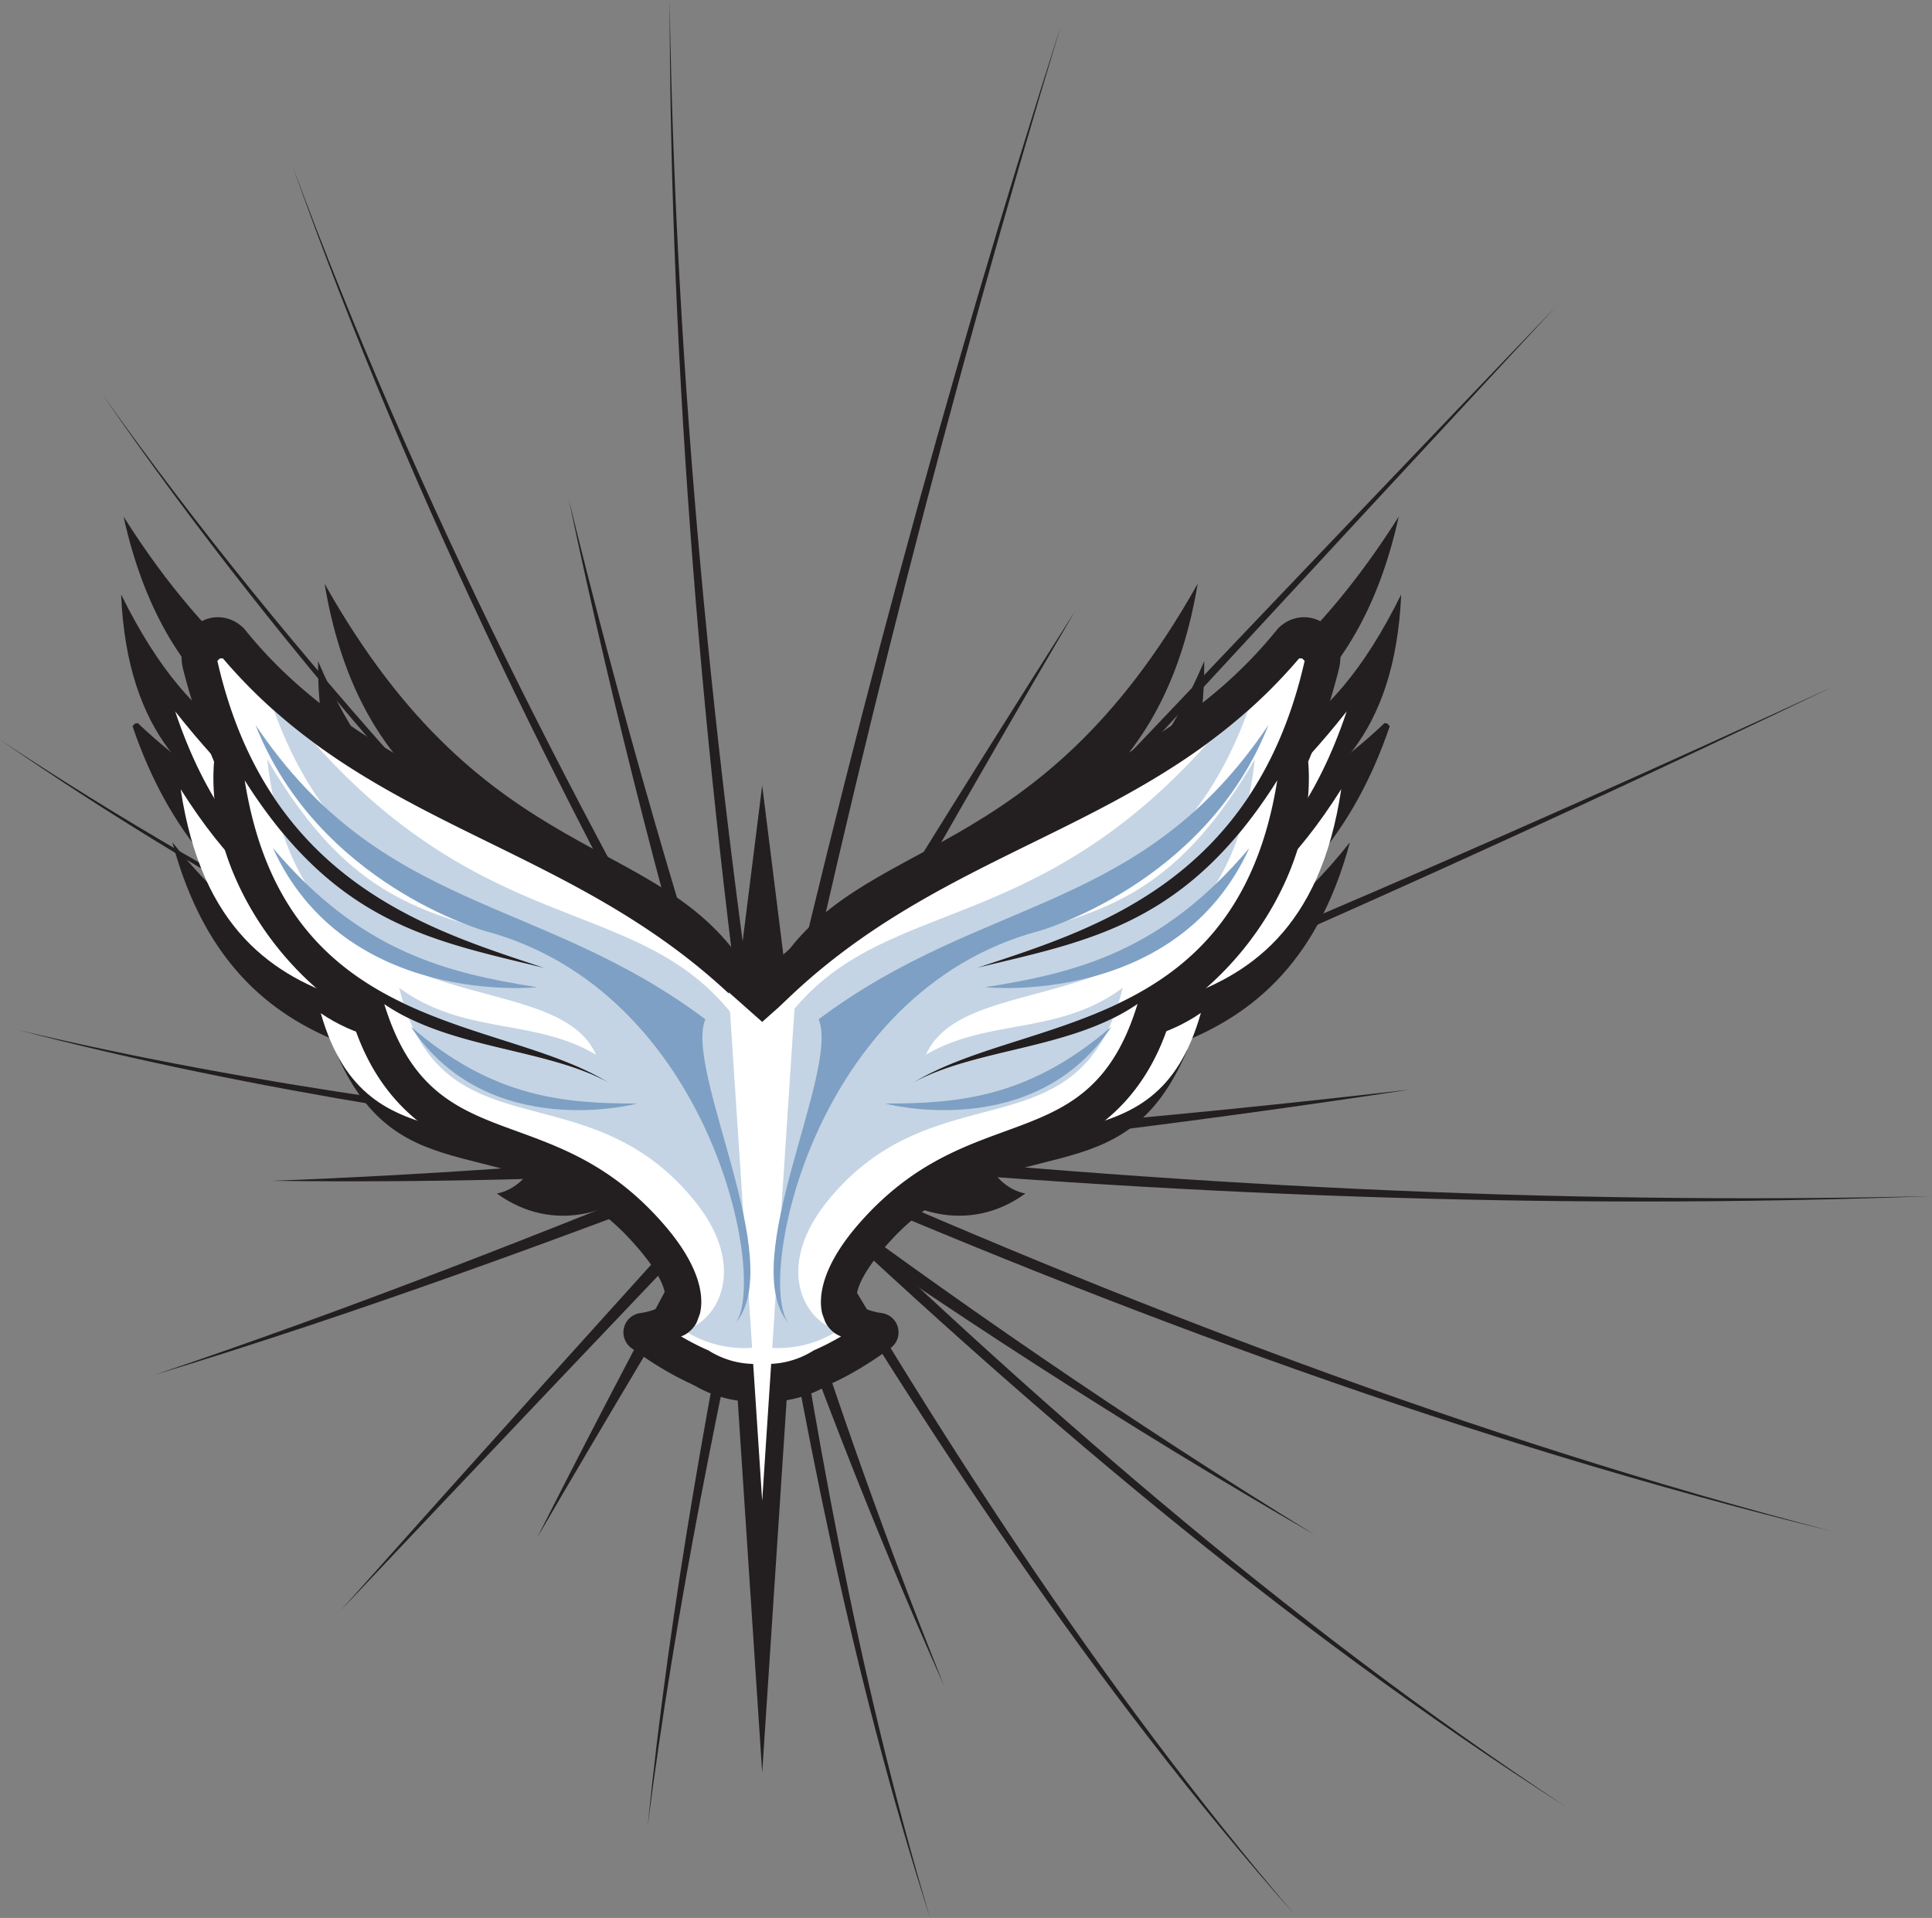 <svg xmlns="http://www.w3.org/2000/svg" xmlns:xlink="http://www.w3.org/1999/xlink" viewBox="0 0 313.2 310.94"><rect x="0" y="0" width="313.2" height="310.94" fill="#808080" stroke="none"/><defs><style>.cls-1,.cls-5{fill:none;}.cls-2,.cls-3{fill:#231f20;}.cls-2,.cls-8{fill-rule:evenodd;}.cls-4,.cls-8{fill:#fff;}.cls-5{stroke:#231f20;stroke-linecap:round;stroke-linejoin:round;stroke-width:6.31px;}.cls-6{clip-path:url(#clip-path);}.cls-7,.cls-9{fill:#7ea0c4;}.cls-7{opacity:0.45;}</style><clipPath id="clip-path"><path class="cls-1" d="M139.3,198.32c-5.68,6.48-6.77,11.51-6,14.67l.45,1.24a4.55,4.55,0,0,0,2.6,2.43,41.31,41.31,0,0,1-4.44,2.27,14.09,14.09,0,0,1-8.53,2.16,14.09,14.09,0,0,1-8.53-2.16,41.31,41.31,0,0,1-4.44-2.27,4.55,4.55,0,0,0,2.6-2.43l.45-1.24c.79-3.17-.3-8.19-6-14.67-18.34-20.95-37.26-9.78-45.16-35.53,10.76,7.33,26.09,7.12,36.37,12.72-17.84-11-52.44-7.58-59-49,14.79,23.4,30.48,26,48.72,30.46-17.91-6.05-44.93-13.48-53.15-49.83l.41-.4.49,0c24.14,28.37,57.4,29.74,84.23,56.47.48,2.34,1.58,7.37,3,13.55,1.46-6.18,2.56-11.21,3-13.55,26.83-26.73,60.09-28.1,84.23-56.47l.49,0,.41.4c-8.23,36.35-35.25,43.77-53.18,49.79,18.26-4.41,34-7,48.74-30.42-6.6,41.46-41.2,38.07-59,49,10.29-5.59,25.63-5.37,36.35-12.75C176.56,188.54,157.64,177.37,139.3,198.32Z"/></clipPath></defs><title>illustration_dddove</title><g id="Layer_2" data-name="Layer 2"><g id="DD_Dove" data-name="DD Dove"><polygon class="cls-2" points="123.56 213.88 118.14 170.61 123.56 127.34 128.97 170.61 123.56 213.88"/><polygon class="cls-2" points="123.56 287.38 118.14 204.93 123.56 209.73 128.97 204.93 123.56 287.38"/><path class="cls-2" d="M0,119.92c37.93,26.2,79.26,47.21,121,66.51C89.32,199.37,57.43,212,25,222.91c32.94-10,65.28-21.92,97.42-34.23-7.22,35.54-13.81,71.31-17.43,107.42,4.57-35.79,11.88-71.2,19.75-106.39,25.27,42.23,52.49,83.75,85.14,120.7C177.9,273,151.34,231.29,126.67,188.9c55.17,24,111.87,45,170.33,59.35-58.36-15.2-114.88-36.92-169.88-61.51q86.15-35.17,170.08-75.45-84.59,39.15-171.42,73.18C138.73,123.75,154,63.52,172,4.13c-18.9,59-34.95,118.89-48.61,179.32C94.23,133.25,67.53,81.29,47.37,26.76c19.4,54.78,45.45,107,74.1,157.5C79.64,165.61,38.21,145.31,0,119.92Z"/><path class="cls-2" d="M3,167c38.82,10.11,78.69,15.84,118.49,20.45q-33.31,36.67-66.27,73.65,34-36,68.19-71.82c6.68,41,14.61,82,27.36,121.62-11.84-39.62-19-80.53-25-121.39C165.59,227.32,207.62,263.4,254,293c-45.9-30.25-87.44-66.81-126.86-105,61.82,5.73,124,8.27,186.08,5.91-62.24,1.49-124.55-1.86-186.45-8.31q62.6-68.17,125.56-136-64,66.82-127.5,134.15C115.6,122.95,109.52,61.55,108.55,0c.11,61.42,5.4,122.77,13.91,183.57-38.22-37.08-75-76.19-105.88-119.66,30.32,44,66.62,83.64,104.49,121.2C81.45,181.19,41.76,176.21,3,167Z"/><path class="cls-2" d="M228.58,176.64q-51.75,6-103.76,9.25Q149,142.23,174.24,99.14q-26.71,42-52.47,84.55Q104.93,132.91,92.19,80.93q11,52.05,26.41,103c-25.95-18.81-51.19-38.57-75.28-59.73,23.53,22,48.31,42.66,73.85,62.31-24.28,2.25-48.6,4-73,4.92,24.71.33,49.41-.34,74.09-1.56-10.65,19.67-21.11,39.44-31.18,59.42q16.76-28.81,34.19-57.23c9.5,27.51,19.91,54.72,31.8,81.29-10.78-26.73-20.14-54-28.64-81.54,28.68,20.33,58.2,39.44,88.69,57-30-18.42-59-38.39-87.22-59.52Q177.42,184.42,228.58,176.64Z"/><path class="cls-3" d="M143.92,200.89c-10.29,9.53-8.1,16.48-4.84,17.94-16.79,7.57-22.92-1-24.11-2.64v0c6.64-12.39,17.58-44.56,19.8-51.6,29.48-23.78,62.7-21.66,89.67-47.36l.49.08.36.44c-12,35.29-39.63,39.85-58.09,44l0,0c18.6-2.52,34.49-3.48,51.64-25.2-10.9,40.54-45,33.55-63.85,42.59h0c10.81-4.49,26-2.68,37.47-8.89l0,0C182,195.05,164.35,182,143.92,200.89Z"/><path class="cls-3" d="M102.86,200.89c10.29,9.53,8.1,16.48,4.84,17.94,16.79,7.57,22.92-1,24.11-2.64v0c-6.64-12.39-17.58-44.56-19.8-51.6-29.48-23.78-62.7-21.66-89.67-47.36l-.49.08-.36.44c12,35.29,39.63,39.85,58.09,44l0,0c-18.6-2.52-34.49-3.48-51.64-25.2,10.9,40.54,45,33.55,63.85,42.59h0c-10.81-4.49-26-2.68-37.47-8.89l0,0C64.78,195.05,82.43,182,102.86,200.89Z"/><path class="cls-3" d="M163.13,172.59c-8.09,11.46-2.46,19.89,3.1,20.9-9.52,6.9-19,2-20.46.68l-.2-.2c3.92-13.5,8.69-43.85,9.41-51.21,15.14-22,43-13.52,71.77-59-6.69,30.22-24.66,37.91-41.86,45.77l0,0c17.67-6.33,30-8.34,42.26-33.16-2,46.11-43.78,35-49.85,51.5h0c9.64-6.64,21.16-4.6,31-13.06l0,0C203.49,162.86,179.18,149.83,163.13,172.59Z"/><path class="cls-3" d="M83.65,172.59c8.09,11.46,2.46,19.89-3.1,20.9,9.52,6.9,19,2,20.46.68l.2-.2c-3.92-13.5-8.69-43.85-9.41-51.21-15.14-22-43-13.52-71.77-59,6.69,30.22,24.66,37.91,41.86,45.77l0,0c-17.67-6.33-30-8.34-42.26-33.16,2,46.11,43.78,35,49.85,51.5h0c-9.64-6.64-21.16-4.6-31-13.06l0,0C43.29,162.86,67.6,149.83,83.65,172.59Z"/><path class="cls-4" d="M133,195.71c3.61-12.17,6.88-24.81,7.77-29.2,17.36-20.27,44.19-9,77.55-51.19-9.81,29.36-28.48,35.13-46.41,41.14,18.26-4.41,30.73-5.12,45.52-28.52-6.78,45.65-47.2,30.24-55,46,10.28-5.6,21.53-2.36,32.25-9.73C187.11,191,165.12,176.74,147,195.71Z"/><path class="cls-4" d="M99.78,195.71C81.66,176.74,59.67,191,52,164.26c10.76,7.33,22,4.09,32.29,9.69-7.76-15.77-48.18-.36-55-46,14.79,23.4,27.26,24.11,45.5,28.56-17.91-6.05-36.58-11.82-46.39-41.18,33.36,42.24,60.19,30.92,77.55,51.19.9,4.39,4.16,17,7.77,29.2Z"/><path class="cls-3" d="M135.3,186.68c-7.48,11.87-1.42,20,4.19,20.71-9.15,7.39-18.84,3-20.4,1.75l-.22-.19c3.21-13.68,6.39-44.25,6.71-51.63,14-22.74,42.24-15.75,68.58-62.69-5.1,30.53-22.64,39.15-39.41,47.89l0,0c17.32-7.25,29.53-9.9,40.47-35.32.45,46.15-41.89,37.25-47.08,54h0c9.28-7.14,20.89-5.71,30.32-14.67l0,0C175.09,174.86,150.14,163.12,135.3,186.68Z"/><path class="cls-3" d="M166.7,184.74c8.57-2.87,17-8.47,20.55-22.36,13.9-8.5,23.16-25,21.61-39.4A102.5,102.5,0,0,0,214,107.66c.87-3.79-2.44-5.62-4.51-3.62-22.77,28.28-58.78,30.65-85.46,57.83-2,9.22-9.68,42.7-14.89,55.46,3.64,4.89,13.68,13.08,33.37-1.33-6.71-.95-10.56-5.48-1.35-16C145.57,195,151.31,189.89,166.7,184.74Z"/><path class="cls-5" d="M166.7,184.74c8.57-2.87,17-8.47,20.55-22.36,13.9-8.5,23.16-25,21.61-39.4A102.5,102.5,0,0,0,214,107.66c.87-3.79-2.44-5.62-4.51-3.62-22.77,28.28-58.78,30.65-85.46,57.83-2,9.22-9.68,42.7-14.89,55.46,3.64,4.89,13.68,13.08,33.37-1.33-6.71-.95-10.56-5.48-1.35-16C145.57,195,151.31,189.89,166.7,184.74Z"/><path class="cls-3" d="M111.48,186.68c7.48,11.87,1.42,20-4.19,20.71,9.15,7.39,18.84,3,20.4,1.75l.22-.19c-3.21-13.68-6.39-44.25-6.71-51.63-14-22.74-42.24-15.75-68.58-62.69,5.1,30.53,22.64,39.15,39.41,47.89l0,0c-17.32-7.25-29.53-9.9-40.47-35.32-.45,46.15,41.89,37.25,47.08,54h0c-9.28-7.14-20.89-5.71-30.32-14.67l0,0C71.69,174.86,96.64,163.12,111.48,186.68Z"/><path class="cls-3" d="M80.08,184.74c-8.57-2.87-17-8.47-20.55-22.36-13.9-8.5-23.16-25-21.61-39.4a102.47,102.47,0,0,1-5.19-15.32c-.87-3.79,2.43-5.62,4.51-3.62C60,132.32,96,134.69,122.7,161.87c2,9.22,9.68,42.7,14.89,55.46-3.64,4.89-13.68,13.08-33.37-1.33,6.71-.95,10.56-5.48,1.35-16C101.21,195,95.47,189.89,80.08,184.74Z"/><path class="cls-5" d="M80.08,184.74c-8.57-2.87-17-8.47-20.55-22.36-13.9-8.5-23.16-25-21.61-39.4a102.47,102.47,0,0,1-5.19-15.32c-.87-3.79,2.43-5.62,4.51-3.62C60,132.32,96,134.69,122.7,161.87c2,9.22,9.68,42.7,14.89,55.46-3.64,4.89-13.68,13.08-33.37-1.33,6.71-.95,10.56-5.48,1.35-16C101.21,195,95.47,189.89,80.08,184.74Z"/><path class="cls-4" d="M139.3,198.32c-5.68,6.48-6.77,11.51-6,14.67l.45,1.24a4.55,4.55,0,0,0,2.6,2.43,41.31,41.31,0,0,1-4.44,2.27,14.09,14.09,0,0,1-8.53,2.16,14.09,14.09,0,0,1-8.53-2.16,41.31,41.31,0,0,1-4.44-2.27,4.55,4.55,0,0,0,2.6-2.43l.45-1.24c.79-3.17-.3-8.19-6-14.67-18.34-20.95-37.26-9.78-45.16-35.53,10.76,7.33,26.09,7.12,36.37,12.72-17.84-11-52.44-7.58-59-49,14.79,23.4,30.48,26,48.72,30.46-17.91-6.05-44.93-13.48-53.15-49.83l.41-.4.49,0c24.14,28.37,57.4,29.74,84.23,56.47.48,2.34,1.58,7.37,3,13.55,1.46-6.18,2.56-11.21,3-13.55,26.83-26.73,60.09-28.1,84.23-56.47l.49,0,.41.4c-8.23,36.35-35.25,43.77-53.18,49.79,18.26-4.41,34-7,48.74-30.42-6.6,41.46-41.2,38.07-59,49,10.29-5.59,25.63-5.37,36.35-12.75C176.56,188.54,157.64,177.37,139.3,198.32Z"/><g class="cls-6"><path class="cls-7" d="M134.25,194.6c-8.87,10.87-3.85,19.67,1.64,21.07a17.86,17.86,0,0,1-12.5,2.66,17.86,17.86,0,0,1-12.5-2.66c5.48-1.39,10.5-10.19,1.64-21.07C94.93,173,71.6,187.72,64.71,160.14,75.21,167.85,86.56,165,96.63,171c-7.19-16-48.13-2.05-53.31-47.91,14,23.9,26.4,25,44.47,30.13-17.68-6.67-36.15-13.09-44.93-42.78,31.86,43.38,59.07,33,75.71,53.86.59,3.49,2.47,12.17,4.8,21.71,2.33-9.55,4.22-18.23,4.8-21.71,16.64-20.86,43.85-10.49,75.71-53.86-8.78,29.68-27.24,36.1-44.95,42.74,18.09-5,30.54-6.19,44.5-30.09-5.18,45.86-46.12,31.87-53.32,47.9,10.09-5.94,21.44-3.11,31.9-10.85C175.18,187.72,151.85,173,134.25,194.6Z"/></g><polygon class="cls-8" points="123.56 243.32 118.14 160.87 123.56 165.67 128.97 160.87 123.56 243.32"/><path class="cls-9" d="M180.18,166.44c-12.54,18.94-36.67,12.47-36.67,12.47C155.47,178.89,166.85,177.94,180.18,166.44Z"/><path class="cls-9" d="M119.21,214.53c8.54-9.89-8.35-41-4.86-49.28-26.84-20.15-52.41-17.11-72.93-47.73,10.15,25.83,37.2,33.41,37.2,33.41C115.55,160.79,124.49,207.79,119.21,214.53Z"/><path class="cls-9" d="M44.25,137.49C56,163.33,87.08,160.05,87.08,160.05,72.32,157.71,58.45,154.3,44.25,137.49Z"/><path class="cls-9" d="M66.6,166.44c12.54,18.94,36.67,12.47,36.67,12.47C91.31,178.89,79.92,177.94,66.6,166.44Z"/><path class="cls-9" d="M127.85,214.53c-8.54-9.89,8.35-41,4.86-49.28,26.84-20.15,52.41-17.11,72.93-47.73-10.15,25.83-37.2,33.41-37.2,33.41C131.52,160.79,122.58,207.79,127.85,214.53Z"/><path class="cls-9" d="M202.53,137.49c-11.78,25.84-42.84,22.56-42.84,22.56C174.46,157.71,188.33,154.3,202.53,137.49Z"/></g></g></svg>